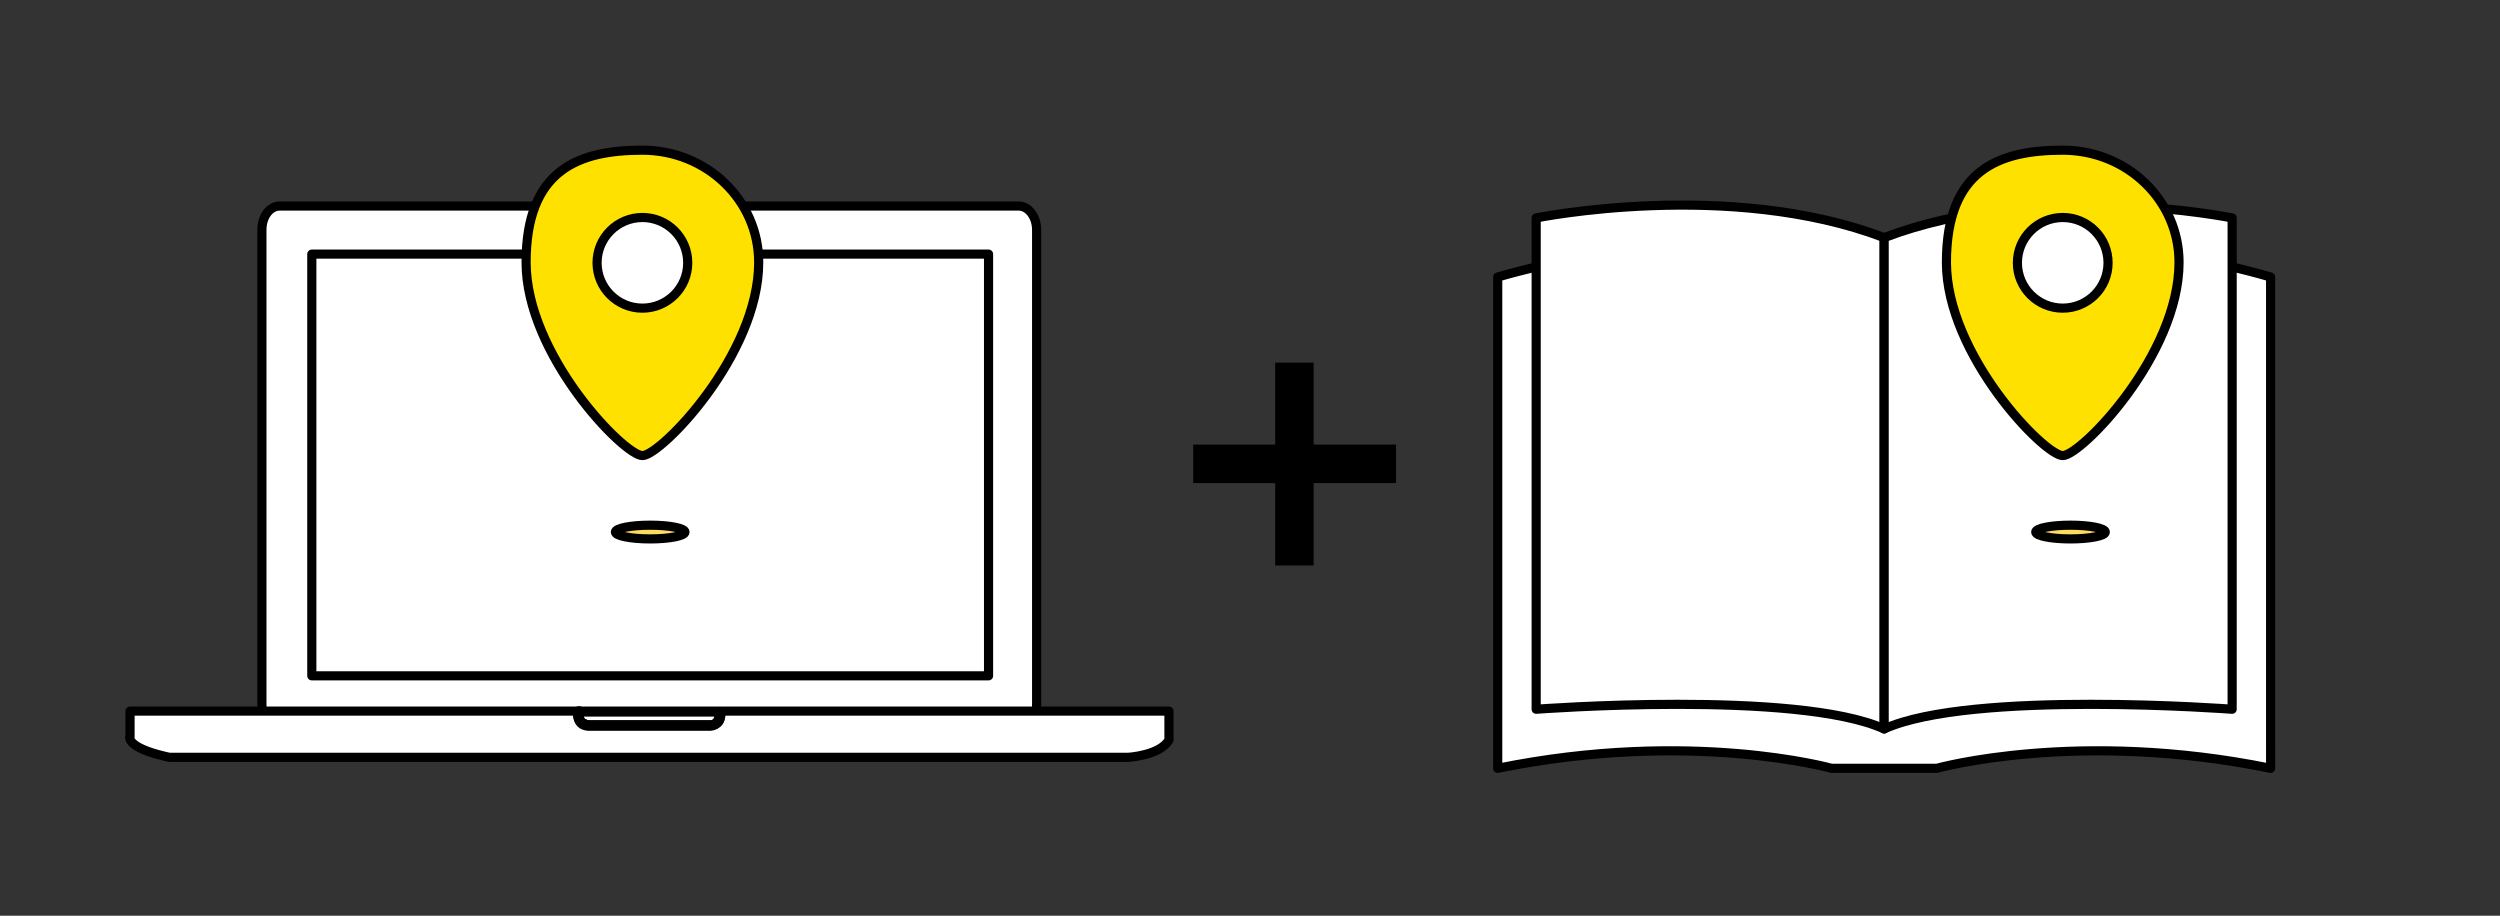 <?xml version="1.0" encoding="UTF-8"?>
<svg id="_レイヤー_1" data-name="レイヤー 1" xmlns="http://www.w3.org/2000/svg" xmlns:xlink="http://www.w3.org/1999/xlink" version="1.1" viewBox="0 0 546 200">
  <rect x="0" y="0" width="546" height="200" fill="#333333" stroke="none"/>
  <defs>
    <style>
      .cls-1 {
        fill: none;
      }

      .cls-1, .cls-2, .cls-3, .cls-4 {
        stroke: #000;
        stroke-linecap: round;
        stroke-linejoin: round;
        stroke-width: 2px;
      }

      .cls-5 {
        fill: #000;
      }

      .cls-5, .cls-6, .cls-7, .cls-8, .cls-9 {
        stroke-width: 0px;
      }

      .cls-6 {
        fill: url(#_名称未設定グラデーション);
      }

      .cls-2 {
        fill: #ffe100;
      }

      .cls-7 {
        fill: url(#_名称未設定グラデーション_2);
      }

      .cls-8 {
        fill: url(#_名称未設定グラデーション_3);
      }

      .cls-3 {
        fill: #fcdb60;
      }

      .cls-9, .cls-4 {
        fill: #fff;
      }
    </style>
    <linearGradient id="_名称未設定グラデーション" data-name="名称未設定グラデーション" x1="127.1" y1="43.7" x2="127.1" y2="46.7" gradientTransform="translate(0 202) scale(1 -1)" gradientUnits="userSpaceOnUse">
      <stop offset="0" stop-color="#727a7a"/>
      <stop offset=".5" stop-color="#7a7e7f"/>
      <stop offset=".5" stop-color="#808485"/>
      <stop offset=".6" stop-color="#96999a"/>
      <stop offset=".7" stop-color="#a3a7a8"/>
      <stop offset=".8" stop-color="#a8abac"/>
    </linearGradient>
    <linearGradient id="_名称未設定グラデーション_2" data-name="名称未設定グラデーション 2" x1="142.7" y1="43.6" x2="142.7" y2="46.6" gradientTransform="translate(0 202) scale(1 -1)" gradientUnits="userSpaceOnUse">
      <stop offset="0" stop-color="#727a7a"/>
      <stop offset=".5" stop-color="#7a7e7f"/>
      <stop offset=".5" stop-color="#808485"/>
      <stop offset=".6" stop-color="#96999a"/>
      <stop offset=".7" stop-color="#a3a7a8"/>
      <stop offset=".8" stop-color="#a8abac"/>
    </linearGradient>
    <linearGradient id="_名称未設定グラデーション_3" data-name="名称未設定グラデーション 3" x1="157.1" y1="46.5" x2="157.1" y2="46.5" gradientTransform="translate(0 202) scale(1 -1)" gradientUnits="userSpaceOnUse">
      <stop offset="0" stop-color="#727a7a"/>
      <stop offset=".5" stop-color="#7a7e7f"/>
      <stop offset=".5" stop-color="#808485"/>
      <stop offset=".6" stop-color="#96999a"/>
      <stop offset=".7" stop-color="#a3a7a8"/>
      <stop offset=".8" stop-color="#a8abac"/>
    </linearGradient>
  </defs>
  <g>
    <path class="cls-4" d="M226.4,153.8c0,2.9-1.7,5.2-3.9,5.2H61.1c-2.1,0-3.9-2.3-3.9-5.2V50.2c0-2.9,1.7-5.2,3.9-5.2h161.4c2.1,0,3.9,2.3,3.9,5.2v103.6Z"/>
    <rect class="cls-4" x="68.1" y="55.5" width="147.8" height="92.1"/>
    <path class="cls-4" d="M255.3,161.1v-5.8H28.4v5.6q-.1.1-.1.2c.1.9,1.3,2.7,8.7,4.3h209.4s7-.4,8.9-3.8v-.2c.1-.1,0-.3,0-.3Z"/>
    <path class="cls-4" d="M126.4,155.4s-.9,2.9,2,3.2h26.3s2.8.4,2.4-3.1h-30.7Z"/>
    <g>
      <g>
        <g>
          <path class="cls-9" d="M126.6,155.3h-.3c0-.1-.8,2.4,1.7,2.9-2.1-.5-1.4-2.9-1.4-2.9Z"/>
          <path class="cls-9" d="M126.6,155.3h-.3c0-.1-.8,2.4,1.7,2.9-2.1-.5-1.4-2.9-1.4-2.9Z"/>
        </g>
        <g>
          <path class="cls-9" d="M157.4,155.4h-.3c.2,3.4-2.4,2.9-2.4,2.9h-26.3c-.1,0-.3,0-.4-.1.2.1.4.1.7.1h26.3c-.1,0,2.7.6,2.4-2.9Z"/>
          <path class="cls-9" d="M157.4,155.4h-.3c.2,3.4-2.4,2.9-2.4,2.9h-26.3c-.1,0-.3,0-.4-.1.2.1.4.1.7.1h26.3c-.1,0,2.7.6,2.4-2.9Z"/>
        </g>
        <g>
          <path class="cls-9" d="M157.1,155.5h0Z"/>
          <path class="cls-9" d="M157.1,155.5h0Z"/>
        </g>
      </g>
      <g>
        <path class="cls-6" d="M126.6,155.3h-.3c0-.1-.8,2.4,1.7,2.9-2.1-.5-1.4-2.9-1.4-2.9Z"/>
        <path class="cls-7" d="M157.4,155.4h-.3c.2,3.4-2.4,2.9-2.4,2.9h-26.3c-.1,0-.3,0-.4-.1.2.1.4.1.7.1h26.3c-.1,0,2.7.6,2.4-2.9Z"/>
        <path class="cls-8" d="M157.1,155.5h0Z"/>
      </g>
      <g>
        <g>
          <path class="cls-1" d="M126.6,155.3h-.3c0-.1-.8,2.4,1.7,2.9-2.1-.5-1.4-2.9-1.4-2.9Z"/>
          <path class="cls-1" d="M126.6,155.3h-.3c0-.1-.8,2.4,1.7,2.9-2.1-.5-1.4-2.9-1.4-2.9Z"/>
        </g>
        <g>
          <path class="cls-1" d="M157.4,155.4h-.3c.2,3.4-2.4,2.9-2.4,2.9h-26.3c-.1,0-.3,0-.4-.1.2.1.4.1.7.1h26.3c-.1,0,2.7.6,2.4-2.9Z"/>
          <path class="cls-1" d="M157.4,155.4h-.3c.2,3.4-2.4,2.9-2.4,2.9h-26.3c-.1,0-.3,0-.4-.1.2.1.4.1.7.1h26.3c-.1,0,2.7.6,2.4-2.9Z"/>
        </g>
        <g>
          <path class="cls-1" d="M157.1,155.5h0Z"/>
          <path class="cls-1" d="M157.1,155.5h0Z"/>
        </g>
      </g>
    </g>
  </g>
  <g>
    <path class="cls-4" d="M411.5,64.8s-32.6-19.3-84.4-4.3v107.3c42.2-8.6,72.9,0,72.9,0h23s30.7-8.6,72.9,0V60.5c-51.8-15.1-84.4,4.3-84.4,4.3Z"/>
    <path class="cls-4" d="M411.5,159.2c-19-8.6-76-4.3-76-4.3V47.6s42.2-8.6,76,4.3v107.3Z"/>
    <path class="cls-4" d="M411.5,159.2c19-8.6,76-4.3,76-4.3V47.6s-42.2-8.6-76,4.3v107.3Z"/>
  </g>
  <g>
    <rect class="cls-5" x="278.5" y="79.2" width="8.4" height="44.3"/>
    <rect class="cls-5" x="260.6" y="97.1" width="44.3" height="8.4"/>
  </g>
  <g>
    <path class="cls-2" d="M165.7,57.3c0,20.2-21.4,42.2-25.4,42.2s-25.4-22-25.4-42.2,11.4-24.5,25.4-24.5,25.4,10.9,25.4,24.5Z"/>
    <circle class="cls-4" cx="140.3" cy="57.4" r="9.9"/>
    <ellipse class="cls-3" cx="142" cy="116.2" rx="7.6" ry="1.5"/>
  </g>
  <g>
    <path class="cls-2" d="M475.9,57.3c0,20.2-21.4,42.2-25.4,42.2s-25.4-22-25.4-42.2,11.4-24.5,25.4-24.5,25.4,10.9,25.4,24.5Z"/>
    <circle class="cls-4" cx="450.5" cy="57.4" r="9.9"/>
    <ellipse class="cls-3" cx="452.2" cy="116.2" rx="7.6" ry="1.5"/>
  </g>
</svg>